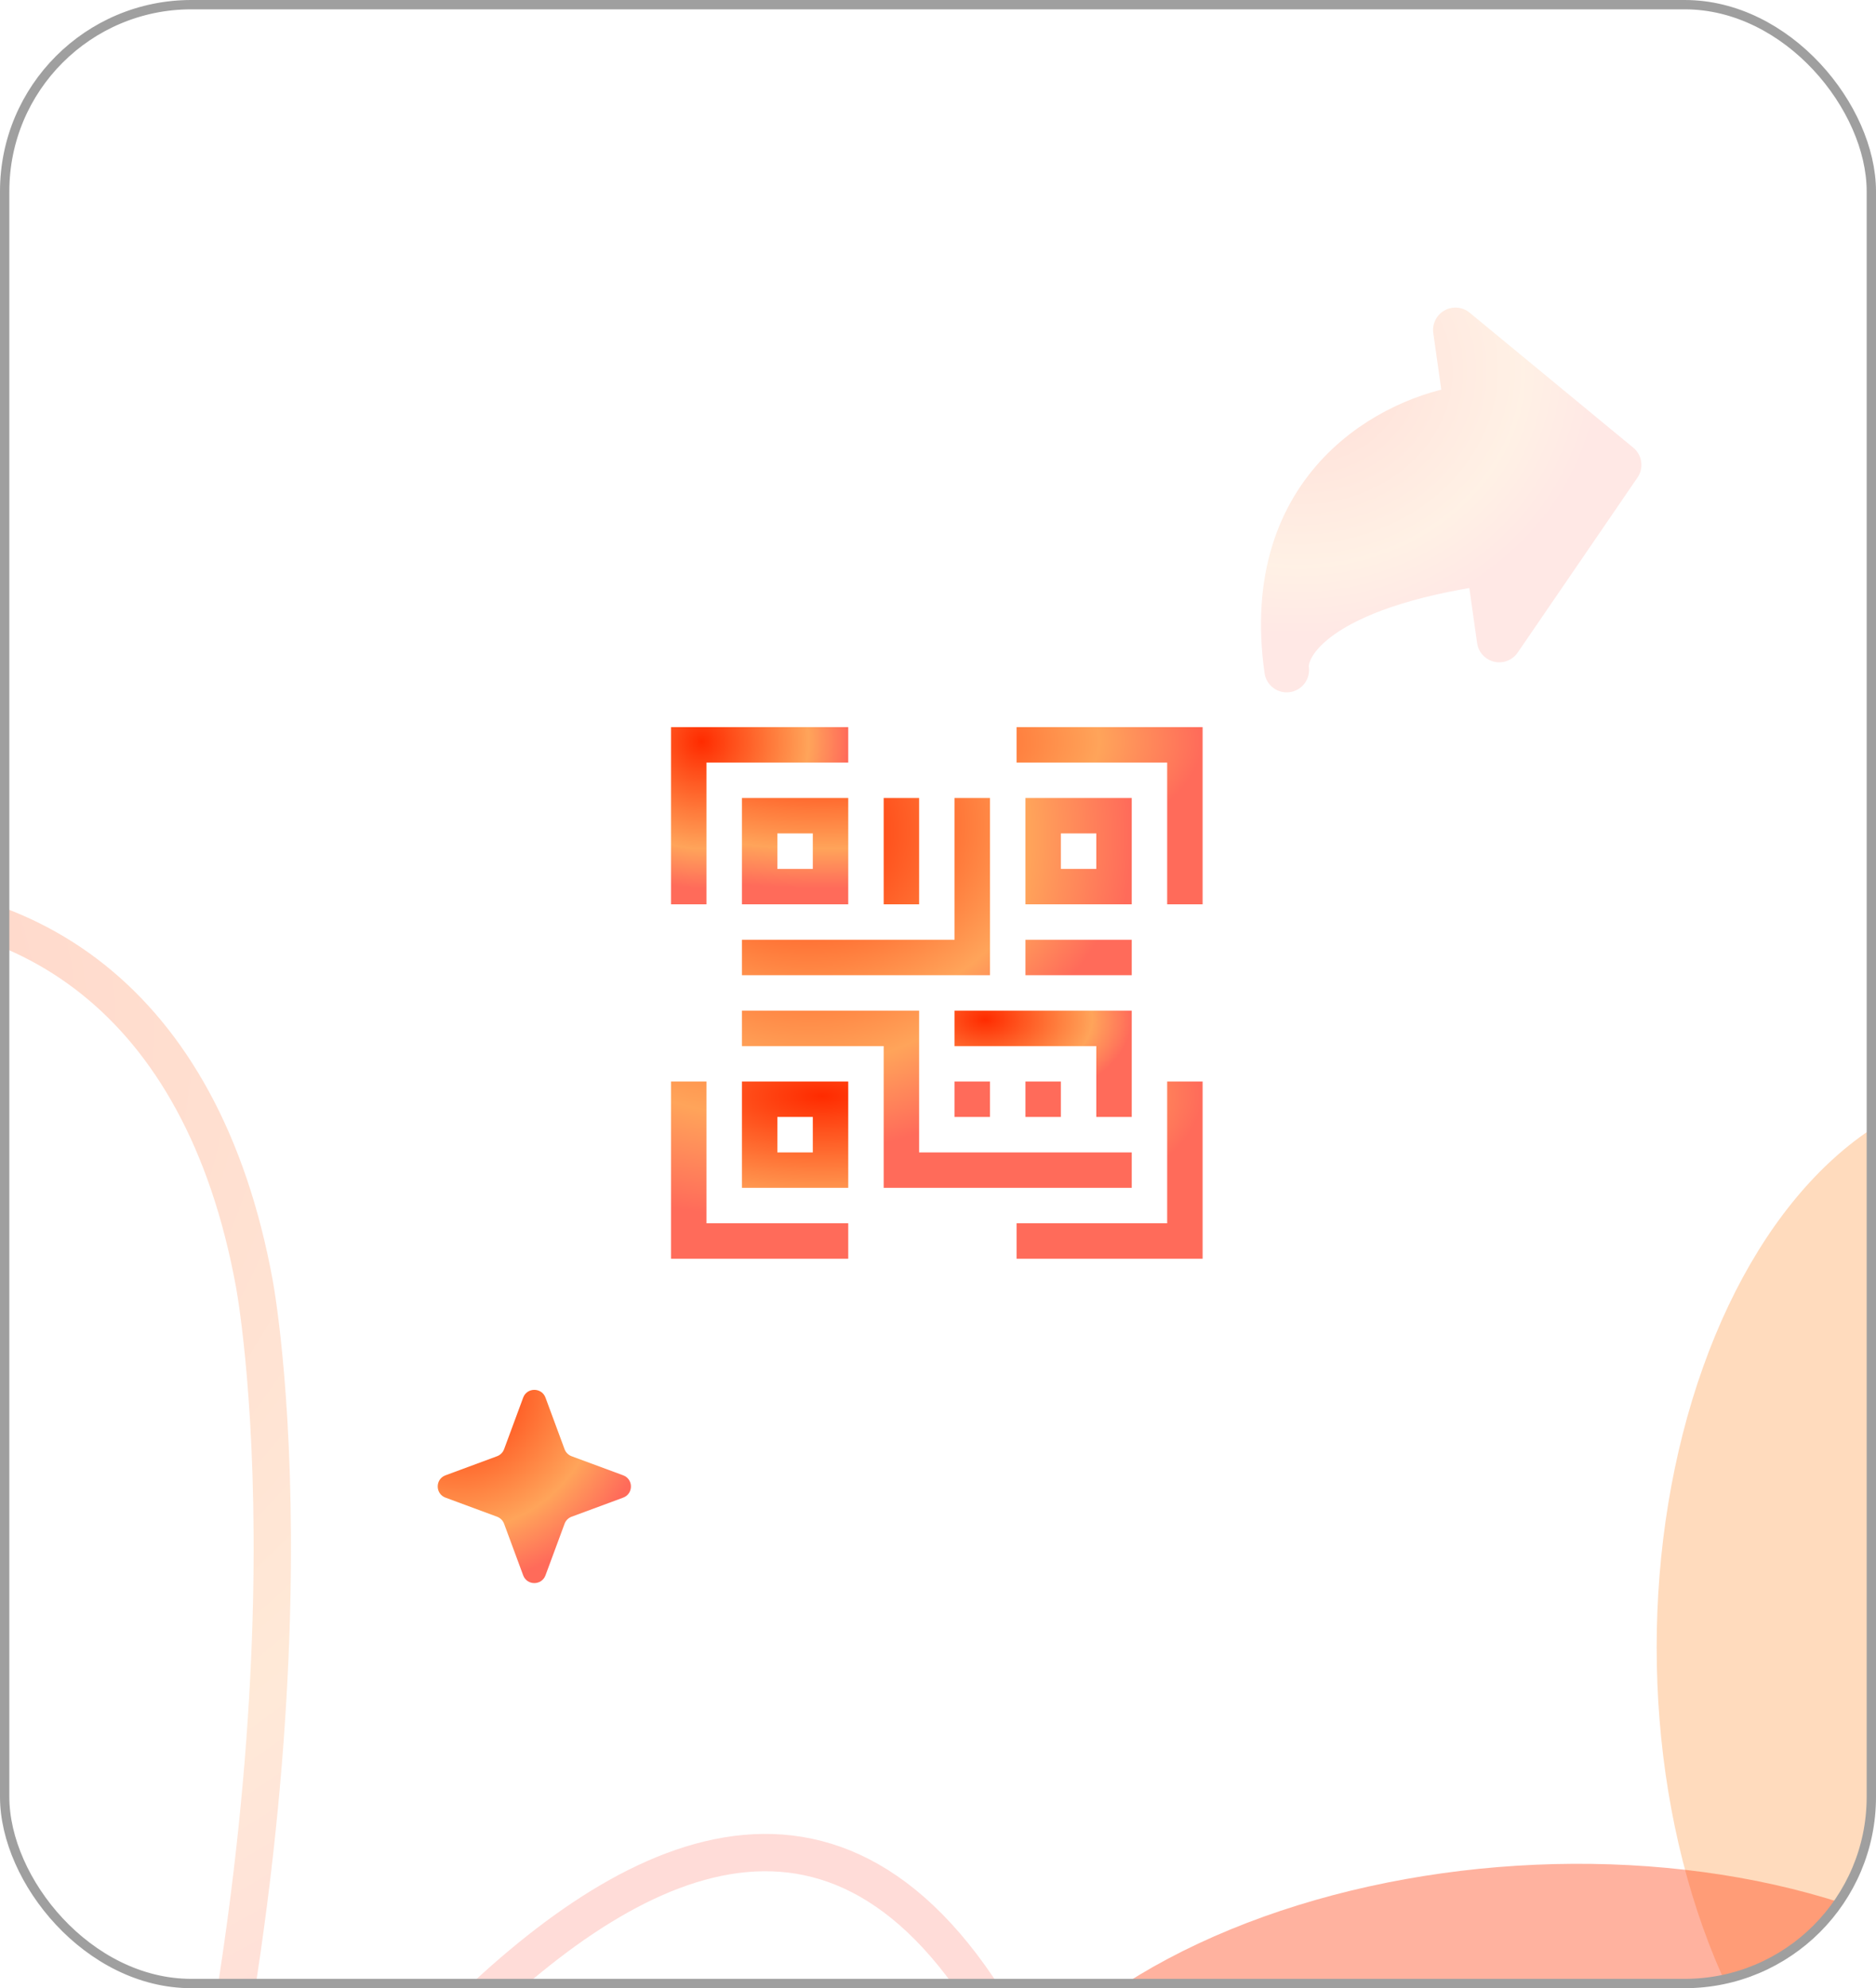 <svg width="402" height="426" viewBox="0 0 402 426" fill="none" xmlns="http://www.w3.org/2000/svg">
<g clip-path="url(#clip0_8336_219482)">
<rect width="402" height="426" rx="41" fill="white" stroke="#9F9F9F" stroke-width="2"/>
<g opacity="0.4" filter="url(#filter0_f_8336_219482)">
<ellipse cx="429" cy="353" rx="120" ry="74" transform="rotate(90 429 353)" fill="#FFA45B"/>
</g>
<g opacity="0.4" filter="url(#filter1_f_8336_219482)">
<ellipse cx="329.614" cy="472.838" rx="124.285" ry="73.222" transform="rotate(-3.579 329.614 472.838)" fill="#FF3F10"/>
</g>
<path d="M112.108 299.463C112.93 297.243 116.07 297.243 116.892 299.463L120.98 310.513C121.239 311.211 121.789 311.761 122.487 312.02L133.537 316.108C135.757 316.93 135.757 320.07 133.537 320.892L122.487 324.98C121.789 325.239 121.239 325.789 120.98 326.487L116.892 337.537C116.07 339.757 112.93 339.757 112.108 337.537L108.02 326.487C107.761 325.789 107.211 325.239 106.513 324.98L95.463 320.892C93.243 320.07 93.243 316.93 95.463 316.108L106.513 312.02C107.211 311.761 107.761 311.211 108.02 310.513L112.108 299.463Z" fill="url(#paint0_radial_8336_219482)"/>
<path opacity="0.24" d="M-175 280.819C-99 177.819 32.1 152.624 54.5 275.024C55.561 280.819 71 372.524 31.5 513.524C36 523.024 153.5 301.024 221 446.524" stroke="url(#paint1_radial_8336_219482)" stroke-width="8" stroke-linecap="round"/>
<path d="M151.391 163.391H181.766V155.797H143.797V193.766H151.391V163.391Z" fill="url(#paint2_radial_8336_219482)"/>
<path d="M181.766 193.766V170.984H158.984V193.766H181.766ZM166.578 178.578H174.172V186.172H166.578V178.578ZM217.836 163.391H250.109V193.766H257.703V155.797H217.836V163.391Z" fill="url(#paint3_radial_8336_219482)"/>
<path d="M242.516 193.766V170.984H219.734V193.766H242.516ZM227.328 178.578H234.922V186.172H227.328V178.578ZM181.766 262.109H151.391V231.734H143.797V269.703H181.766V262.109Z" fill="url(#paint4_radial_8336_219482)"/>
<path d="M181.766 231.734H158.984V254.516H181.766V231.734ZM174.172 246.922H166.578V239.328H174.172V246.922ZM250.109 262.109H217.836V269.703H257.703V231.734H250.109V262.109Z" fill="url(#paint5_radial_8336_219482)"/>
<path d="M204.547 224.141H234.922V239.328H242.516V216.547H204.547V224.141Z" fill="url(#paint6_radial_8336_219482)"/>
<path d="M242.516 254.516V246.922H196.953V216.547H158.984V224.141H189.359V254.516H242.516ZM189.359 170.984H196.953V193.766H189.359V170.984Z" fill="url(#paint7_radial_8336_219482)"/>
<path d="M158.984 208.953H212.141V170.984H204.547V201.359H158.984V208.953ZM219.734 201.359H242.516V208.953H219.734V201.359ZM219.734 231.734H227.328V239.328H219.734V231.734ZM204.547 231.734H212.141V239.328H204.547V231.734Z" fill="url(#paint8_radial_8336_219482)"/>
<g opacity="0.16">
<path d="M346.937 99.616L311.878 70.695L314.225 87.301C299.043 89.447 270.086 103.702 275.719 143.556C274.936 138.019 282.481 125.663 318.919 120.513L321.266 137.119L346.937 99.616Z" fill="url(#paint9_radial_8336_219482)" stroke="url(#paint10_radial_8336_219482)" stroke-width="9.583" stroke-linecap="round" stroke-linejoin="round"/>
</g>
</g>
<rect x="1" y="1" width="400" height="424" rx="40" stroke="#9F9F9F" stroke-width="2"/>
<defs>
<filter id="filter0_f_8336_219482" x="272.776" y="150.776" width="312.449" height="404.449" filterUnits="userSpaceOnUse" color-interpolation-filters="sRGB">
<feFlood flood-opacity="0" result="BackgroundImageFix"/>
<feBlend mode="normal" in="SourceGraphic" in2="BackgroundImageFix" result="shape"/>
<feGaussianBlur stdDeviation="41.112" result="effect1_foregroundBlur_8336_219482"/>
</filter>
<filter id="filter1_f_8336_219482" x="123.261" y="317.118" width="412.706" height="311.44" filterUnits="userSpaceOnUse" color-interpolation-filters="sRGB">
<feFlood flood-opacity="0" result="BackgroundImageFix"/>
<feBlend mode="normal" in="SourceGraphic" in2="BackgroundImageFix" result="shape"/>
<feGaussianBlur stdDeviation="41.112" result="effect1_foregroundBlur_8336_219482"/>
</filter>
<radialGradient id="paint0_radial_8336_219482" cx="0" cy="0" r="1" gradientUnits="userSpaceOnUse" gradientTransform="translate(97.799 297.172) rotate(48.647) scale(56.258)">
<stop stop-color="#FF2B00"/>
<stop offset="0.548" stop-color="#FFA45A"/>
<stop offset="0.75" stop-color="#FF6B5A"/>
</radialGradient>
<radialGradient id="paint1_radial_8336_219482" cx="0" cy="0" r="1" gradientTransform="matrix(288.608 265.652 -327.902 233.818 -106.681 219.245)" gradientUnits="userSpaceOnUse">
<stop stop-color="#FF2B00"/>
<stop offset="0.548" stop-color="#FFA45A"/>
<stop offset="0.75" stop-color="#FF6B5A"/>
</radialGradient>
<radialGradient id="paint2_radial_8336_219482" cx="0" cy="0" r="1" gradientUnits="userSpaceOnUse" gradientTransform="translate(150.347 158.903) rotate(48.647) scale(41.883)">
<stop stop-color="#FF2B00"/>
<stop offset="0.548" stop-color="#FFA45A"/>
<stop offset="0.75" stop-color="#FF6B5A"/>
</radialGradient>
<radialGradient id="paint3_radial_8336_219482" cx="0" cy="0" r="1" gradientTransform="matrix(71.947 31.439 -81.743 27.672 176.015 158.903)" gradientUnits="userSpaceOnUse">
<stop stop-color="#FF2B00"/>
<stop offset="0.548" stop-color="#FFA45A"/>
<stop offset="0.75" stop-color="#FF6B5A"/>
</radialGradient>
<radialGradient id="paint4_radial_8336_219482" cx="0" cy="0" r="1" gradientUnits="userSpaceOnUse" gradientTransform="translate(160.828 179.06) rotate(48.647) scale(108.895)">
<stop stop-color="#FF2B00"/>
<stop offset="0.548" stop-color="#FFA45A"/>
<stop offset="0.75" stop-color="#FF6B5A"/>
</radialGradient>
<radialGradient id="paint5_radial_8336_219482" cx="0" cy="0" r="1" gradientTransform="matrix(71.947 31.439 -81.743 27.672 176.015 234.84)" gradientUnits="userSpaceOnUse">
<stop stop-color="#FF2B00"/>
<stop offset="0.548" stop-color="#FFA45A"/>
<stop offset="0.75" stop-color="#FF6B5A"/>
</radialGradient>
<radialGradient id="paint6_radial_8336_219482" cx="0" cy="0" r="1" gradientTransform="matrix(27.672 18.864 -31.439 16.603 211.097 218.411)" gradientUnits="userSpaceOnUse">
<stop stop-color="#FF2B00"/>
<stop offset="0.548" stop-color="#FFA45A"/>
<stop offset="0.75" stop-color="#FF6B5A"/>
</radialGradient>
<radialGradient id="paint7_radial_8336_219482" cx="0" cy="0" r="1" gradientUnits="userSpaceOnUse" gradientTransform="translate(173.395 177.818) rotate(48.647) scale(92.142)">
<stop stop-color="#FF2B00"/>
<stop offset="0.548" stop-color="#FFA45A"/>
<stop offset="0.75" stop-color="#FF6B5A"/>
</radialGradient>
<radialGradient id="paint8_radial_8336_219482" cx="0" cy="0" r="1" gradientTransform="matrix(60.878 56.591 -69.167 49.809 173.395 176.575)" gradientUnits="userSpaceOnUse">
<stop stop-color="#FF2B00"/>
<stop offset="0.548" stop-color="#FFA45A"/>
<stop offset="0.75" stop-color="#FF6B5A"/>
</radialGradient>
<radialGradient id="paint9_radial_8336_219482" cx="0" cy="0" r="1" gradientTransform="matrix(63.099 47.181 -56.016 57.294 280.196 80.716)" gradientUnits="userSpaceOnUse">
<stop stop-color="#FF2B00"/>
<stop offset="0.548" stop-color="#FFA45A"/>
<stop offset="0.75" stop-color="#FF6B5A"/>
</radialGradient>
<radialGradient id="paint10_radial_8336_219482" cx="0" cy="0" r="1" gradientTransform="matrix(63.099 47.181 -56.016 57.294 280.196 80.716)" gradientUnits="userSpaceOnUse">
<stop stop-color="#FF2B00"/>
<stop offset="0.548" stop-color="#FFA45A"/>
<stop offset="0.75" stop-color="#FF6B5A"/>
</radialGradient>
<clipPath id="clip0_8336_219482">
<rect x="1" y="1" width="400" height="424" rx="40" fill="white"/>
</clipPath>
</defs>
</svg>
